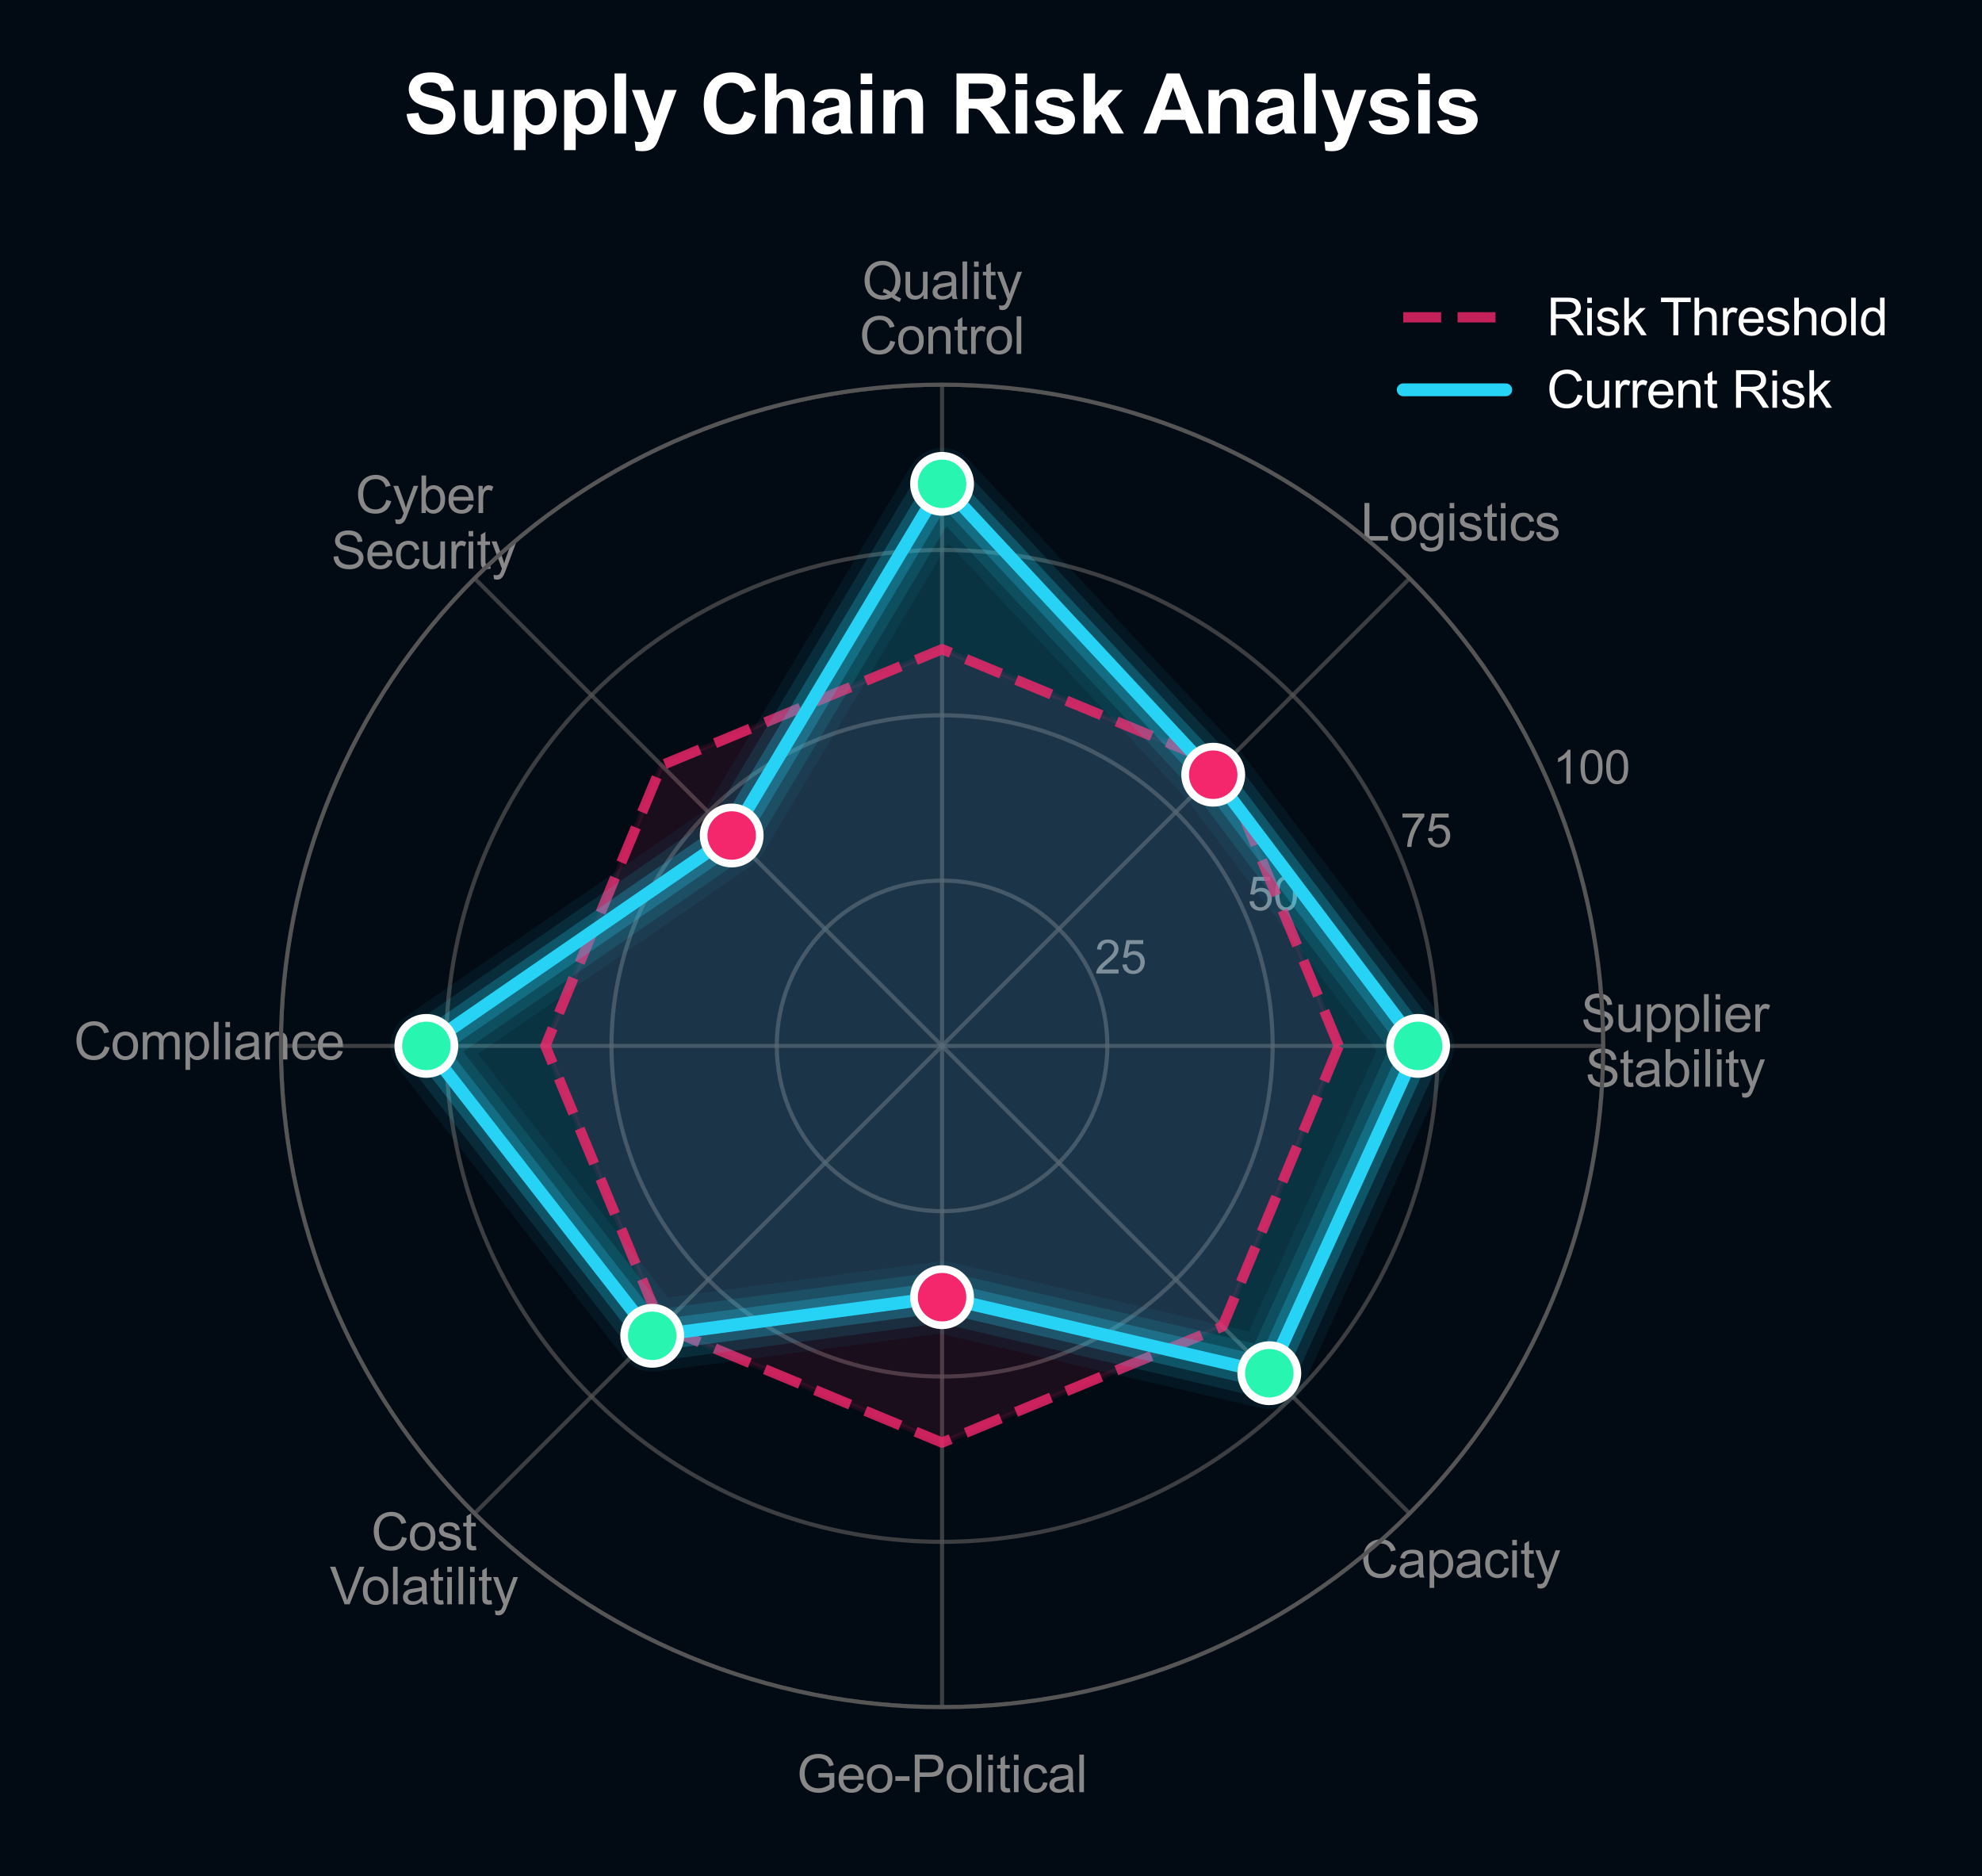 <?xml version="1.0" encoding="utf-8" standalone="no"?>
<!DOCTYPE svg PUBLIC "-//W3C//DTD SVG 1.1//EN"
  "http://www.w3.org/Graphics/SVG/1.1/DTD/svg11.dtd">
<svg xmlns:xlink="http://www.w3.org/1999/xlink" viewBox="0 0 386.66 365.972" xmlns="http://www.w3.org/2000/svg" version="1.1">
 <defs>
  <style type="text/css">*{stroke-linejoin: round; stroke-linecap: butt}</style>
 </defs>
 <g id="figure_1">
  <g id="patch_1">
   <path d="M 0 365.972 
L 386.66 365.972 
L 386.66 0 
L 0 0 
z
" style="fill: #020b14"/>
  </g>
  <g id="axes_1">
   <g id="patch_2">
    <path d="M 312.768 204.015 
C 312.768 187.077 309.432 170.304 302.95 154.655 
C 296.468 139.007 286.966 124.787 274.989 112.81 
C 263.012 100.833 248.793 91.331 233.144 84.85 
C 217.495 78.368 200.722 75.031 183.784 75.031 
C 166.846 75.031 150.073 78.368 134.424 84.85 
C 118.775 91.331 104.556 100.833 92.579 112.81 
C 80.602 124.787 71.1 139.007 64.618 154.655 
C 58.136 170.304 54.8 187.077 54.8 204.015 
C 54.8 220.953 58.136 237.727 64.618 253.375 
C 71.1 269.024 80.602 283.244 92.579 295.221 
C 104.556 307.198 118.775 316.699 134.424 323.181 
C 150.073 329.663 166.846 332.999 183.784 332.999 
C 200.722 332.999 217.495 329.663 233.144 323.181 
C 248.793 316.699 263.012 307.198 274.989 295.221 
C 286.966 283.244 296.468 269.024 302.95 253.375 
C 309.432 237.727 312.768 220.953 312.768 204.015 
M 183.784 204.015 
C 183.784 204.015 183.784 204.015 183.784 204.015 
C 183.784 204.015 183.784 204.015 183.784 204.015 
C 183.784 204.015 183.784 204.015 183.784 204.015 
C 183.784 204.015 183.784 204.015 183.784 204.015 
C 183.784 204.015 183.784 204.015 183.784 204.015 
C 183.784 204.015 183.784 204.015 183.784 204.015 
C 183.784 204.015 183.784 204.015 183.784 204.015 
C 183.784 204.015 183.784 204.015 183.784 204.015 
C 183.784 204.015 183.784 204.015 183.784 204.015 
C 183.784 204.015 183.784 204.015 183.784 204.015 
C 183.784 204.015 183.784 204.015 183.784 204.015 
C 183.784 204.015 183.784 204.015 183.784 204.015 
C 183.784 204.015 183.784 204.015 183.784 204.015 
C 183.784 204.015 183.784 204.015 183.784 204.015 
C 183.784 204.015 183.784 204.015 183.784 204.015 
C 183.784 204.015 183.784 204.015 183.784 204.015 
z
" style="fill: #020b14"/>
   </g>
   <g id="matplotlib.axis_1">
    <g id="xtick_1">
     <g id="line2d_1">
      <path d="M 183.784 204.015 
L 312.768 204.015 
" clip-path="url(#p995d662a5f)" style="fill: none; stroke: #555555; stroke-opacity: 0.7; stroke-width: 0.8; stroke-linecap: round"/>
     </g>
     <g id="text_1">
      <!-- Supplier -->
      <g style="fill: #888888" transform="translate(308.424 201.241) scale(0.1 -0.1)">
       <defs>
        <path id="ArialMT-53" d="M 288 1472 
L 859 1522 
Q 900 1178 1048 958 
Q 1197 738 1509 602 
Q 1822 466 2213 466 
Q 2559 466 2825 569 
Q 3091 672 3220 851 
Q 3350 1031 3350 1244 
Q 3350 1459 3225 1620 
Q 3100 1781 2813 1891 
Q 2628 1963 1997 2114 
Q 1366 2266 1113 2400 
Q 784 2572 623 2826 
Q 463 3081 463 3397 
Q 463 3744 659 4045 
Q 856 4347 1234 4503 
Q 1613 4659 2075 4659 
Q 2584 4659 2973 4495 
Q 3363 4331 3572 4012 
Q 3781 3694 3797 3291 
L 3216 3247 
Q 3169 3681 2898 3903 
Q 2628 4125 2100 4125 
Q 1550 4125 1298 3923 
Q 1047 3722 1047 3438 
Q 1047 3191 1225 3031 
Q 1400 2872 2139 2705 
Q 2878 2538 3153 2413 
Q 3553 2228 3743 1945 
Q 3934 1663 3934 1294 
Q 3934 928 3725 604 
Q 3516 281 3123 101 
Q 2731 -78 2241 -78 
Q 1619 -78 1198 103 
Q 778 284 539 648 
Q 300 1013 288 1472 
z
" transform="scale(0.016)"/>
        <path id="ArialMT-75" d="M 2597 0 
L 2597 488 
Q 2209 -75 1544 -75 
Q 1250 -75 995 37 
Q 741 150 617 320 
Q 494 491 444 738 
Q 409 903 409 1263 
L 409 3319 
L 972 3319 
L 972 1478 
Q 972 1038 1006 884 
Q 1059 663 1231 536 
Q 1403 409 1656 409 
Q 1909 409 2131 539 
Q 2353 669 2445 892 
Q 2538 1116 2538 1541 
L 2538 3319 
L 3100 3319 
L 3100 0 
L 2597 0 
z
" transform="scale(0.016)"/>
        <path id="ArialMT-70" d="M 422 -1272 
L 422 3319 
L 934 3319 
L 934 2888 
Q 1116 3141 1344 3267 
Q 1572 3394 1897 3394 
Q 2322 3394 2647 3175 
Q 2972 2956 3137 2557 
Q 3303 2159 3303 1684 
Q 3303 1175 3120 767 
Q 2938 359 2589 142 
Q 2241 -75 1856 -75 
Q 1575 -75 1351 44 
Q 1128 163 984 344 
L 984 -1272 
L 422 -1272 
z
M 931 1641 
Q 931 1000 1190 694 
Q 1450 388 1819 388 
Q 2194 388 2461 705 
Q 2728 1022 2728 1688 
Q 2728 2322 2467 2637 
Q 2206 2953 1844 2953 
Q 1484 2953 1207 2617 
Q 931 2281 931 1641 
z
" transform="scale(0.016)"/>
        <path id="ArialMT-6c" d="M 409 0 
L 409 4581 
L 972 4581 
L 972 0 
L 409 0 
z
" transform="scale(0.016)"/>
        <path id="ArialMT-69" d="M 425 3934 
L 425 4581 
L 988 4581 
L 988 3934 
L 425 3934 
z
M 425 0 
L 425 3319 
L 988 3319 
L 988 0 
L 425 0 
z
" transform="scale(0.016)"/>
        <path id="ArialMT-65" d="M 2694 1069 
L 3275 997 
Q 3138 488 2766 206 
Q 2394 -75 1816 -75 
Q 1088 -75 661 373 
Q 234 822 234 1631 
Q 234 2469 665 2931 
Q 1097 3394 1784 3394 
Q 2450 3394 2872 2941 
Q 3294 2488 3294 1666 
Q 3294 1616 3291 1516 
L 816 1516 
Q 847 969 1125 678 
Q 1403 388 1819 388 
Q 2128 388 2347 550 
Q 2566 713 2694 1069 
z
M 847 1978 
L 2700 1978 
Q 2663 2397 2488 2606 
Q 2219 2931 1791 2931 
Q 1403 2931 1139 2672 
Q 875 2413 847 1978 
z
" transform="scale(0.016)"/>
        <path id="ArialMT-72" d="M 416 0 
L 416 3319 
L 922 3319 
L 922 2816 
Q 1116 3169 1280 3281 
Q 1444 3394 1641 3394 
Q 1925 3394 2219 3213 
L 2025 2691 
Q 1819 2813 1613 2813 
Q 1428 2813 1281 2702 
Q 1134 2591 1072 2394 
Q 978 2094 978 1738 
L 978 0 
L 416 0 
z
" transform="scale(0.016)"/>
       </defs>
       <use xlink:href="#ArialMT-53"/>
       <use xlink:href="#ArialMT-75" transform="translate(66.699 0)"/>
       <use xlink:href="#ArialMT-70" transform="translate(122.314 0)"/>
       <use xlink:href="#ArialMT-70" transform="translate(177.93 0)"/>
       <use xlink:href="#ArialMT-6c" transform="translate(233.545 0)"/>
       <use xlink:href="#ArialMT-69" transform="translate(255.762 0)"/>
       <use xlink:href="#ArialMT-65" transform="translate(277.979 0)"/>
       <use xlink:href="#ArialMT-72" transform="translate(333.594 0)"/>
      </g>
      <!-- Stability -->
      <g style="fill: #888888" transform="translate(309.261 211.964) scale(0.1 -0.1)">
       <defs>
        <path id="ArialMT-74" d="M 1650 503 
L 1731 6 
Q 1494 -44 1306 -44 
Q 1000 -44 831 53 
Q 663 150 594 308 
Q 525 466 525 972 
L 525 2881 
L 113 2881 
L 113 3319 
L 525 3319 
L 525 4141 
L 1084 4478 
L 1084 3319 
L 1650 3319 
L 1650 2881 
L 1084 2881 
L 1084 941 
Q 1084 700 1114 631 
Q 1144 563 1211 522 
Q 1278 481 1403 481 
Q 1497 481 1650 503 
z
" transform="scale(0.016)"/>
        <path id="ArialMT-61" d="M 2588 409 
Q 2275 144 1986 34 
Q 1697 -75 1366 -75 
Q 819 -75 525 192 
Q 231 459 231 875 
Q 231 1119 342 1320 
Q 453 1522 633 1644 
Q 813 1766 1038 1828 
Q 1203 1872 1538 1913 
Q 2219 1994 2541 2106 
Q 2544 2222 2544 2253 
Q 2544 2597 2384 2738 
Q 2169 2928 1744 2928 
Q 1347 2928 1158 2789 
Q 969 2650 878 2297 
L 328 2372 
Q 403 2725 575 2942 
Q 747 3159 1072 3276 
Q 1397 3394 1825 3394 
Q 2250 3394 2515 3294 
Q 2781 3194 2906 3042 
Q 3031 2891 3081 2659 
Q 3109 2516 3109 2141 
L 3109 1391 
Q 3109 606 3145 398 
Q 3181 191 3288 0 
L 2700 0 
Q 2613 175 2588 409 
z
M 2541 1666 
Q 2234 1541 1622 1453 
Q 1275 1403 1131 1340 
Q 988 1278 909 1158 
Q 831 1038 831 891 
Q 831 666 1001 516 
Q 1172 366 1500 366 
Q 1825 366 2078 508 
Q 2331 650 2450 897 
Q 2541 1088 2541 1459 
L 2541 1666 
z
" transform="scale(0.016)"/>
        <path id="ArialMT-62" d="M 941 0 
L 419 0 
L 419 4581 
L 981 4581 
L 981 2947 
Q 1338 3394 1891 3394 
Q 2197 3394 2470 3270 
Q 2744 3147 2920 2923 
Q 3097 2700 3197 2384 
Q 3297 2069 3297 1709 
Q 3297 856 2875 390 
Q 2453 -75 1863 -75 
Q 1275 -75 941 416 
L 941 0 
z
M 934 1684 
Q 934 1088 1097 822 
Q 1363 388 1816 388 
Q 2184 388 2453 708 
Q 2722 1028 2722 1663 
Q 2722 2313 2464 2622 
Q 2206 2931 1841 2931 
Q 1472 2931 1203 2611 
Q 934 2291 934 1684 
z
" transform="scale(0.016)"/>
        <path id="ArialMT-79" d="M 397 -1278 
L 334 -750 
Q 519 -800 656 -800 
Q 844 -800 956 -737 
Q 1069 -675 1141 -563 
Q 1194 -478 1313 -144 
Q 1328 -97 1363 -6 
L 103 3319 
L 709 3319 
L 1400 1397 
Q 1534 1031 1641 628 
Q 1738 1016 1872 1384 
L 2581 3319 
L 3144 3319 
L 1881 -56 
Q 1678 -603 1566 -809 
Q 1416 -1088 1222 -1217 
Q 1028 -1347 759 -1347 
Q 597 -1347 397 -1278 
z
" transform="scale(0.016)"/>
       </defs>
       <use xlink:href="#ArialMT-53"/>
       <use xlink:href="#ArialMT-74" transform="translate(66.699 0)"/>
       <use xlink:href="#ArialMT-61" transform="translate(94.482 0)"/>
       <use xlink:href="#ArialMT-62" transform="translate(150.098 0)"/>
       <use xlink:href="#ArialMT-69" transform="translate(205.713 0)"/>
       <use xlink:href="#ArialMT-6c" transform="translate(227.93 0)"/>
       <use xlink:href="#ArialMT-69" transform="translate(250.146 0)"/>
       <use xlink:href="#ArialMT-74" transform="translate(272.363 0)"/>
       <use xlink:href="#ArialMT-79" transform="translate(300.146 0)"/>
      </g>
     </g>
    </g>
    <g id="xtick_2">
     <g id="line2d_2">
      <path d="M 183.784 204.015 
L 274.989 112.81 
" clip-path="url(#p995d662a5f)" style="fill: none; stroke: #555555; stroke-opacity: 0.7; stroke-width: 0.8; stroke-linecap: round"/>
     </g>
     <g id="text_2">
      <!-- Logistics -->
      <g style="fill: #888888" transform="translate(265.437 105.437) scale(0.1 -0.1)">
       <defs>
        <path id="ArialMT-4c" d="M 469 0 
L 469 4581 
L 1075 4581 
L 1075 541 
L 3331 541 
L 3331 0 
L 469 0 
z
" transform="scale(0.016)"/>
        <path id="ArialMT-6f" d="M 213 1659 
Q 213 2581 725 3025 
Q 1153 3394 1769 3394 
Q 2453 3394 2887 2945 
Q 3322 2497 3322 1706 
Q 3322 1066 3130 698 
Q 2938 331 2570 128 
Q 2203 -75 1769 -75 
Q 1072 -75 642 372 
Q 213 819 213 1659 
z
M 791 1659 
Q 791 1022 1069 705 
Q 1347 388 1769 388 
Q 2188 388 2466 706 
Q 2744 1025 2744 1678 
Q 2744 2294 2464 2611 
Q 2184 2928 1769 2928 
Q 1347 2928 1069 2612 
Q 791 2297 791 1659 
z
" transform="scale(0.016)"/>
        <path id="ArialMT-67" d="M 319 -275 
L 866 -356 
Q 900 -609 1056 -725 
Q 1266 -881 1628 -881 
Q 2019 -881 2231 -725 
Q 2444 -569 2519 -288 
Q 2563 -116 2559 434 
Q 2191 0 1641 0 
Q 956 0 581 494 
Q 206 988 206 1678 
Q 206 2153 378 2554 
Q 550 2956 876 3175 
Q 1203 3394 1644 3394 
Q 2231 3394 2613 2919 
L 2613 3319 
L 3131 3319 
L 3131 450 
Q 3131 -325 2973 -648 
Q 2816 -972 2473 -1159 
Q 2131 -1347 1631 -1347 
Q 1038 -1347 672 -1080 
Q 306 -813 319 -275 
z
M 784 1719 
Q 784 1066 1043 766 
Q 1303 466 1694 466 
Q 2081 466 2343 764 
Q 2606 1063 2606 1700 
Q 2606 2309 2336 2618 
Q 2066 2928 1684 2928 
Q 1309 2928 1046 2623 
Q 784 2319 784 1719 
z
" transform="scale(0.016)"/>
        <path id="ArialMT-73" d="M 197 991 
L 753 1078 
Q 800 744 1014 566 
Q 1228 388 1613 388 
Q 2000 388 2187 545 
Q 2375 703 2375 916 
Q 2375 1106 2209 1216 
Q 2094 1291 1634 1406 
Q 1016 1563 777 1677 
Q 538 1791 414 1992 
Q 291 2194 291 2438 
Q 291 2659 392 2848 
Q 494 3038 669 3163 
Q 800 3259 1026 3326 
Q 1253 3394 1513 3394 
Q 1903 3394 2198 3281 
Q 2494 3169 2634 2976 
Q 2775 2784 2828 2463 
L 2278 2388 
Q 2241 2644 2061 2787 
Q 1881 2931 1553 2931 
Q 1166 2931 1000 2803 
Q 834 2675 834 2503 
Q 834 2394 903 2306 
Q 972 2216 1119 2156 
Q 1203 2125 1616 2013 
Q 2213 1853 2448 1751 
Q 2684 1650 2818 1456 
Q 2953 1263 2953 975 
Q 2953 694 2789 445 
Q 2625 197 2315 61 
Q 2006 -75 1616 -75 
Q 969 -75 630 194 
Q 291 463 197 991 
z
" transform="scale(0.016)"/>
        <path id="ArialMT-63" d="M 2588 1216 
L 3141 1144 
Q 3050 572 2676 248 
Q 2303 -75 1759 -75 
Q 1078 -75 664 370 
Q 250 816 250 1647 
Q 250 2184 428 2587 
Q 606 2991 970 3192 
Q 1334 3394 1763 3394 
Q 2303 3394 2647 3120 
Q 2991 2847 3088 2344 
L 2541 2259 
Q 2463 2594 2264 2762 
Q 2066 2931 1784 2931 
Q 1359 2931 1093 2626 
Q 828 2322 828 1663 
Q 828 994 1084 691 
Q 1341 388 1753 388 
Q 2084 388 2306 591 
Q 2528 794 2588 1216 
z
" transform="scale(0.016)"/>
       </defs>
       <use xlink:href="#ArialMT-4c"/>
       <use xlink:href="#ArialMT-6f" transform="translate(55.615 0)"/>
       <use xlink:href="#ArialMT-67" transform="translate(111.23 0)"/>
       <use xlink:href="#ArialMT-69" transform="translate(166.846 0)"/>
       <use xlink:href="#ArialMT-73" transform="translate(189.062 0)"/>
       <use xlink:href="#ArialMT-74" transform="translate(239.062 0)"/>
       <use xlink:href="#ArialMT-69" transform="translate(266.846 0)"/>
       <use xlink:href="#ArialMT-63" transform="translate(289.062 0)"/>
       <use xlink:href="#ArialMT-73" transform="translate(339.062 0)"/>
      </g>
     </g>
    </g>
    <g id="xtick_3">
     <g id="line2d_3">
      <path d="M 183.784 204.015 
L 183.784 75.031 
" clip-path="url(#p995d662a5f)" style="fill: none; stroke: #555555; stroke-opacity: 0.7; stroke-width: 0.8; stroke-linecap: round"/>
     </g>
     <g id="text_3">
      <!-- Quality -->
      <g style="fill: #888888" transform="translate(168.223 58.333) scale(0.1 -0.1)">
       <defs>
        <path id="ArialMT-51" d="M 3966 491 
Q 4388 200 4744 66 
L 4566 -356 
Q 4072 -178 3581 206 
Q 3072 -78 2456 -78 
Q 1834 -78 1328 222 
Q 822 522 548 1065 
Q 275 1609 275 2291 
Q 275 2969 550 3525 
Q 825 4081 1333 4372 
Q 1841 4663 2469 4663 
Q 3103 4663 3612 4361 
Q 4122 4059 4389 3517 
Q 4656 2975 4656 2294 
Q 4656 1728 4484 1276 
Q 4313 825 3966 491 
z
M 2631 1266 
Q 3156 1119 3497 828 
Q 4031 1316 4031 2294 
Q 4031 2850 3842 3265 
Q 3653 3681 3289 3911 
Q 2925 4141 2472 4141 
Q 1794 4141 1347 3677 
Q 900 3213 900 2291 
Q 900 1397 1342 919 
Q 1784 441 2472 441 
Q 2797 441 3084 563 
Q 2800 747 2484 825 
L 2631 1266 
z
" transform="scale(0.016)"/>
       </defs>
       <use xlink:href="#ArialMT-51"/>
       <use xlink:href="#ArialMT-75" transform="translate(77.783 0)"/>
       <use xlink:href="#ArialMT-61" transform="translate(133.398 0)"/>
       <use xlink:href="#ArialMT-6c" transform="translate(189.014 0)"/>
       <use xlink:href="#ArialMT-69" transform="translate(211.23 0)"/>
       <use xlink:href="#ArialMT-74" transform="translate(233.447 0)"/>
       <use xlink:href="#ArialMT-79" transform="translate(261.23 0)"/>
      </g>
      <!-- Control -->
      <g style="fill: #888888" transform="translate(167.667 69.028) scale(0.1 -0.1)">
       <defs>
        <path id="ArialMT-43" d="M 3763 1606 
L 4369 1453 
Q 4178 706 3683 314 
Q 3188 -78 2472 -78 
Q 1731 -78 1267 223 
Q 803 525 561 1097 
Q 319 1669 319 2325 
Q 319 3041 592 3573 
Q 866 4106 1370 4382 
Q 1875 4659 2481 4659 
Q 3169 4659 3637 4309 
Q 4106 3959 4291 3325 
L 3694 3184 
Q 3534 3684 3231 3912 
Q 2928 4141 2469 4141 
Q 1941 4141 1586 3887 
Q 1231 3634 1087 3207 
Q 944 2781 944 2328 
Q 944 1744 1114 1308 
Q 1284 872 1643 656 
Q 2003 441 2422 441 
Q 2931 441 3284 734 
Q 3638 1028 3763 1606 
z
" transform="scale(0.016)"/>
        <path id="ArialMT-6e" d="M 422 0 
L 422 3319 
L 928 3319 
L 928 2847 
Q 1294 3394 1984 3394 
Q 2284 3394 2536 3286 
Q 2788 3178 2913 3003 
Q 3038 2828 3088 2588 
Q 3119 2431 3119 2041 
L 3119 0 
L 2556 0 
L 2556 2019 
Q 2556 2363 2490 2533 
Q 2425 2703 2258 2804 
Q 2091 2906 1866 2906 
Q 1506 2906 1245 2678 
Q 984 2450 984 1813 
L 984 0 
L 422 0 
z
" transform="scale(0.016)"/>
       </defs>
       <use xlink:href="#ArialMT-43"/>
       <use xlink:href="#ArialMT-6f" transform="translate(72.217 0)"/>
       <use xlink:href="#ArialMT-6e" transform="translate(127.832 0)"/>
       <use xlink:href="#ArialMT-74" transform="translate(183.447 0)"/>
       <use xlink:href="#ArialMT-72" transform="translate(211.23 0)"/>
       <use xlink:href="#ArialMT-6f" transform="translate(244.531 0)"/>
       <use xlink:href="#ArialMT-6c" transform="translate(300.146 0)"/>
      </g>
     </g>
    </g>
    <g id="xtick_4">
     <g id="line2d_4">
      <path d="M 183.784 204.015 
L 92.579 112.81 
" clip-path="url(#p995d662a5f)" style="fill: none; stroke: #555555; stroke-opacity: 0.7; stroke-width: 0.8; stroke-linecap: round"/>
     </g>
     <g id="text_4">
      <!-- Cyber -->
      <g style="fill: #888888" transform="translate(69.342 100.078) scale(0.1 -0.1)">
       <use xlink:href="#ArialMT-43"/>
       <use xlink:href="#ArialMT-79" transform="translate(72.217 0)"/>
       <use xlink:href="#ArialMT-62" transform="translate(122.217 0)"/>
       <use xlink:href="#ArialMT-65" transform="translate(177.832 0)"/>
       <use xlink:href="#ArialMT-72" transform="translate(233.447 0)"/>
      </g>
      <!-- Security -->
      <g style="fill: #888888" transform="translate(64.618 110.918) scale(0.1 -0.1)">
       <use xlink:href="#ArialMT-53"/>
       <use xlink:href="#ArialMT-65" transform="translate(66.699 0)"/>
       <use xlink:href="#ArialMT-63" transform="translate(122.314 0)"/>
       <use xlink:href="#ArialMT-75" transform="translate(172.314 0)"/>
       <use xlink:href="#ArialMT-72" transform="translate(227.93 0)"/>
       <use xlink:href="#ArialMT-69" transform="translate(261.23 0)"/>
       <use xlink:href="#ArialMT-74" transform="translate(283.447 0)"/>
       <use xlink:href="#ArialMT-79" transform="translate(311.23 0)"/>
      </g>
     </g>
    </g>
    <g id="xtick_5">
     <g id="line2d_5">
      <path d="M 183.784 204.015 
L 54.8 204.015 
" clip-path="url(#p995d662a5f)" style="fill: none; stroke: #555555; stroke-opacity: 0.7; stroke-width: 0.8; stroke-linecap: round"/>
     </g>
     <g id="text_5">
      <!-- Compliance -->
      <g style="fill: #888888" transform="translate(14.4 206.661) scale(0.1 -0.1)">
       <defs>
        <path id="ArialMT-6d" d="M 422 0 
L 422 3319 
L 925 3319 
L 925 2853 
Q 1081 3097 1340 3245 
Q 1600 3394 1931 3394 
Q 2300 3394 2536 3241 
Q 2772 3088 2869 2813 
Q 3263 3394 3894 3394 
Q 4388 3394 4653 3120 
Q 4919 2847 4919 2278 
L 4919 0 
L 4359 0 
L 4359 2091 
Q 4359 2428 4304 2576 
Q 4250 2725 4106 2815 
Q 3963 2906 3769 2906 
Q 3419 2906 3187 2673 
Q 2956 2441 2956 1928 
L 2956 0 
L 2394 0 
L 2394 2156 
Q 2394 2531 2256 2718 
Q 2119 2906 1806 2906 
Q 1569 2906 1367 2781 
Q 1166 2656 1075 2415 
Q 984 2175 984 1722 
L 984 0 
L 422 0 
z
" transform="scale(0.016)"/>
       </defs>
       <use xlink:href="#ArialMT-43"/>
       <use xlink:href="#ArialMT-6f" transform="translate(72.217 0)"/>
       <use xlink:href="#ArialMT-6d" transform="translate(127.832 0)"/>
       <use xlink:href="#ArialMT-70" transform="translate(211.133 0)"/>
       <use xlink:href="#ArialMT-6c" transform="translate(266.748 0)"/>
       <use xlink:href="#ArialMT-69" transform="translate(288.965 0)"/>
       <use xlink:href="#ArialMT-61" transform="translate(311.182 0)"/>
       <use xlink:href="#ArialMT-6e" transform="translate(366.797 0)"/>
       <use xlink:href="#ArialMT-63" transform="translate(422.412 0)"/>
       <use xlink:href="#ArialMT-65" transform="translate(472.412 0)"/>
      </g>
     </g>
    </g>
    <g id="xtick_6">
     <g id="line2d_6">
      <path d="M 183.784 204.015 
L 92.579 295.221 
" clip-path="url(#p995d662a5f)" style="fill: none; stroke: #555555; stroke-opacity: 0.7; stroke-width: 0.8; stroke-linecap: round"/>
     </g>
     <g id="text_6">
      <!-- Cost -->
      <g style="fill: #888888" transform="translate(72.399 302.358) scale(0.1 -0.1)">
       <use xlink:href="#ArialMT-43"/>
       <use xlink:href="#ArialMT-6f" transform="translate(72.217 0)"/>
       <use xlink:href="#ArialMT-73" transform="translate(127.832 0)"/>
       <use xlink:href="#ArialMT-74" transform="translate(177.832 0)"/>
      </g>
      <!-- Volatility -->
      <g style="fill: #888888" transform="translate(64.336 312.935) scale(0.1 -0.1)">
       <defs>
        <path id="ArialMT-56" d="M 1803 0 
L 28 4581 
L 684 4581 
L 1875 1253 
Q 2019 853 2116 503 
Q 2222 878 2363 1253 
L 3600 4581 
L 4219 4581 
L 2425 0 
L 1803 0 
z
" transform="scale(0.016)"/>
       </defs>
       <use xlink:href="#ArialMT-56"/>
       <use xlink:href="#ArialMT-6f" transform="translate(61.199 0)"/>
       <use xlink:href="#ArialMT-6c" transform="translate(116.814 0)"/>
       <use xlink:href="#ArialMT-61" transform="translate(139.031 0)"/>
       <use xlink:href="#ArialMT-74" transform="translate(194.646 0)"/>
       <use xlink:href="#ArialMT-69" transform="translate(222.43 0)"/>
       <use xlink:href="#ArialMT-6c" transform="translate(244.646 0)"/>
       <use xlink:href="#ArialMT-69" transform="translate(266.863 0)"/>
       <use xlink:href="#ArialMT-74" transform="translate(289.08 0)"/>
       <use xlink:href="#ArialMT-79" transform="translate(316.863 0)"/>
      </g>
     </g>
    </g>
    <g id="xtick_7">
     <g id="line2d_7">
      <path d="M 183.784 204.015 
L 183.784 332.999 
" clip-path="url(#p995d662a5f)" style="fill: none; stroke: #555555; stroke-opacity: 0.7; stroke-width: 0.8; stroke-linecap: round"/>
     </g>
     <g id="text_7">
      <!-- Geo-Political -->
      <g style="fill: #888888" transform="translate(155.44 349.584) scale(0.1 -0.1)">
       <defs>
        <path id="ArialMT-47" d="M 2638 1797 
L 2638 2334 
L 4578 2338 
L 4578 638 
Q 4131 281 3656 101 
Q 3181 -78 2681 -78 
Q 2006 -78 1454 211 
Q 903 500 622 1047 
Q 341 1594 341 2269 
Q 341 2938 620 3517 
Q 900 4097 1425 4378 
Q 1950 4659 2634 4659 
Q 3131 4659 3532 4498 
Q 3934 4338 4162 4050 
Q 4391 3763 4509 3300 
L 3963 3150 
Q 3859 3500 3706 3700 
Q 3553 3900 3268 4020 
Q 2984 4141 2638 4141 
Q 2222 4141 1919 4014 
Q 1616 3888 1430 3681 
Q 1244 3475 1141 3228 
Q 966 2803 966 2306 
Q 966 1694 1177 1281 
Q 1388 869 1791 669 
Q 2194 469 2647 469 
Q 3041 469 3416 620 
Q 3791 772 3984 944 
L 3984 1797 
L 2638 1797 
z
" transform="scale(0.016)"/>
        <path id="ArialMT-2d" d="M 203 1375 
L 203 1941 
L 1931 1941 
L 1931 1375 
L 203 1375 
z
" transform="scale(0.016)"/>
        <path id="ArialMT-50" d="M 494 0 
L 494 4581 
L 2222 4581 
Q 2678 4581 2919 4538 
Q 3256 4481 3484 4323 
Q 3713 4166 3852 3881 
Q 3991 3597 3991 3256 
Q 3991 2672 3619 2267 
Q 3247 1863 2275 1863 
L 1100 1863 
L 1100 0 
L 494 0 
z
M 1100 2403 
L 2284 2403 
Q 2872 2403 3119 2622 
Q 3366 2841 3366 3238 
Q 3366 3525 3220 3729 
Q 3075 3934 2838 4000 
Q 2684 4041 2272 4041 
L 1100 4041 
L 1100 2403 
z
" transform="scale(0.016)"/>
       </defs>
       <use xlink:href="#ArialMT-47"/>
       <use xlink:href="#ArialMT-65" transform="translate(77.783 0)"/>
       <use xlink:href="#ArialMT-6f" transform="translate(133.398 0)"/>
       <use xlink:href="#ArialMT-2d" transform="translate(189.014 0)"/>
       <use xlink:href="#ArialMT-50" transform="translate(222.314 0)"/>
       <use xlink:href="#ArialMT-6f" transform="translate(289.014 0)"/>
       <use xlink:href="#ArialMT-6c" transform="translate(344.629 0)"/>
       <use xlink:href="#ArialMT-69" transform="translate(366.846 0)"/>
       <use xlink:href="#ArialMT-74" transform="translate(389.062 0)"/>
       <use xlink:href="#ArialMT-69" transform="translate(416.846 0)"/>
       <use xlink:href="#ArialMT-63" transform="translate(439.062 0)"/>
       <use xlink:href="#ArialMT-61" transform="translate(489.062 0)"/>
       <use xlink:href="#ArialMT-6c" transform="translate(544.678 0)"/>
      </g>
     </g>
    </g>
    <g id="xtick_8">
     <g id="line2d_8">
      <path d="M 183.784 204.015 
L 274.989 295.221 
" clip-path="url(#p995d662a5f)" style="fill: none; stroke: #555555; stroke-opacity: 0.7; stroke-width: 0.8; stroke-linecap: round"/>
     </g>
     <g id="text_8">
      <!-- Capacity -->
      <g style="fill: #888888" transform="translate(265.437 307.708) scale(0.1 -0.1)">
       <use xlink:href="#ArialMT-43"/>
       <use xlink:href="#ArialMT-61" transform="translate(72.217 0)"/>
       <use xlink:href="#ArialMT-70" transform="translate(127.832 0)"/>
       <use xlink:href="#ArialMT-61" transform="translate(183.447 0)"/>
       <use xlink:href="#ArialMT-63" transform="translate(239.062 0)"/>
       <use xlink:href="#ArialMT-69" transform="translate(289.062 0)"/>
       <use xlink:href="#ArialMT-74" transform="translate(311.279 0)"/>
       <use xlink:href="#ArialMT-79" transform="translate(339.062 0)"/>
      </g>
     </g>
    </g>
   </g>
   <g id="matplotlib.axis_2">
    <g id="ytick_1">
     <g id="line2d_9">
      <path d="M 216.03 204.015 
C 216.03 199.781 215.196 195.587 213.575 191.675 
C 211.955 187.763 209.58 184.208 206.585 181.214 
C 203.591 178.22 200.036 175.844 196.124 174.224 
C 192.212 172.603 188.019 171.769 183.784 171.769 
C 179.549 171.769 175.356 172.603 171.444 174.224 
C 167.532 175.844 163.977 178.22 160.983 181.214 
C 157.988 184.208 155.613 187.763 153.993 191.675 
C 152.372 195.587 151.538 199.781 151.538 204.015 
C 151.538 208.25 152.372 212.443 153.993 216.355 
C 155.613 220.267 157.988 223.822 160.983 226.817 
C 163.977 229.811 167.532 232.186 171.444 233.807 
C 175.356 235.427 179.549 236.261 183.784 236.261 
C 188.019 236.261 192.212 235.427 196.124 233.807 
C 200.036 232.186 203.591 229.811 206.585 226.817 
C 209.58 223.822 211.955 220.267 213.575 216.355 
C 215.196 212.443 216.03 208.25 216.03 204.015 
" clip-path="url(#p995d662a5f)" style="fill: none; stroke: #555555; stroke-opacity: 0.7; stroke-width: 0.8; stroke-linecap: round"/>
     </g>
     <g id="text_9">
      <!-- 25 -->
      <g style="fill: #888888" transform="translate(213.575 189.886) scale(0.09 -0.09)">
       <defs>
        <path id="ArialMT-32" d="M 3222 541 
L 3222 0 
L 194 0 
Q 188 203 259 391 
Q 375 700 629 1000 
Q 884 1300 1366 1694 
Q 2113 2306 2375 2664 
Q 2638 3022 2638 3341 
Q 2638 3675 2398 3904 
Q 2159 4134 1775 4134 
Q 1369 4134 1125 3890 
Q 881 3647 878 3216 
L 300 3275 
Q 359 3922 746 4261 
Q 1134 4600 1788 4600 
Q 2447 4600 2831 4234 
Q 3216 3869 3216 3328 
Q 3216 3053 3103 2787 
Q 2991 2522 2730 2228 
Q 2469 1934 1863 1422 
Q 1356 997 1212 845 
Q 1069 694 975 541 
L 3222 541 
z
" transform="scale(0.016)"/>
        <path id="ArialMT-35" d="M 266 1200 
L 856 1250 
Q 922 819 1161 601 
Q 1400 384 1738 384 
Q 2144 384 2425 690 
Q 2706 997 2706 1503 
Q 2706 1984 2436 2262 
Q 2166 2541 1728 2541 
Q 1456 2541 1237 2417 
Q 1019 2294 894 2097 
L 366 2166 
L 809 4519 
L 3088 4519 
L 3088 3981 
L 1259 3981 
L 1013 2750 
Q 1425 3038 1878 3038 
Q 2478 3038 2890 2622 
Q 3303 2206 3303 1553 
Q 3303 931 2941 478 
Q 2500 -78 1738 -78 
Q 1113 -78 717 272 
Q 322 622 266 1200 
z
" transform="scale(0.016)"/>
       </defs>
       <use xlink:href="#ArialMT-32"/>
       <use xlink:href="#ArialMT-35" transform="translate(55.615 0)"/>
      </g>
     </g>
    </g>
    <g id="ytick_2">
     <g id="line2d_10">
      <path d="M 248.276 204.015 
C 248.276 195.546 246.608 187.16 243.367 179.335 
C 240.126 171.511 235.375 164.401 229.387 158.413 
C 223.398 152.424 216.288 147.673 208.464 144.432 
C 200.64 141.191 192.253 139.523 183.784 139.523 
C 175.315 139.523 166.928 141.191 159.104 144.432 
C 151.28 147.673 144.17 152.424 138.181 158.413 
C 132.193 164.401 127.442 171.511 124.201 179.335 
C 120.96 187.16 119.292 195.546 119.292 204.015 
C 119.292 212.484 120.96 220.871 124.201 228.695 
C 127.442 236.52 132.193 243.629 138.181 249.618 
C 144.17 255.606 151.28 260.357 159.104 263.598 
C 166.928 266.839 175.315 268.507 183.784 268.507 
C 192.253 268.507 200.64 266.839 208.464 263.598 
C 216.288 260.357 223.398 255.606 229.387 249.618 
C 235.375 243.629 240.126 236.52 243.367 228.695 
C 246.608 220.871 248.276 212.484 248.276 204.015 
" clip-path="url(#p995d662a5f)" style="fill: none; stroke: #555555; stroke-opacity: 0.7; stroke-width: 0.8; stroke-linecap: round"/>
     </g>
     <g id="text_10">
      <!-- 50 -->
      <g style="fill: #888888" transform="translate(243.367 177.546) scale(0.09 -0.09)">
       <defs>
        <path id="ArialMT-30" d="M 266 2259 
Q 266 3072 433 3567 
Q 600 4063 929 4331 
Q 1259 4600 1759 4600 
Q 2128 4600 2406 4451 
Q 2684 4303 2865 4023 
Q 3047 3744 3150 3342 
Q 3253 2941 3253 2259 
Q 3253 1453 3087 958 
Q 2922 463 2592 192 
Q 2263 -78 1759 -78 
Q 1097 -78 719 397 
Q 266 969 266 2259 
z
M 844 2259 
Q 844 1131 1108 757 
Q 1372 384 1759 384 
Q 2147 384 2411 759 
Q 2675 1134 2675 2259 
Q 2675 3391 2411 3762 
Q 2147 4134 1753 4134 
Q 1366 4134 1134 3806 
Q 844 3388 844 2259 
z
" transform="scale(0.016)"/>
       </defs>
       <use xlink:href="#ArialMT-35"/>
       <use xlink:href="#ArialMT-30" transform="translate(55.615 0)"/>
      </g>
     </g>
    </g>
    <g id="ytick_3">
     <g id="line2d_11">
      <path d="M 280.522 204.015 
C 280.522 191.312 278.02 178.732 273.158 166.995 
C 268.297 155.259 261.171 144.594 252.188 135.611 
C 243.205 126.628 232.541 119.502 220.804 114.641 
C 209.068 109.78 196.488 107.277 183.784 107.277 
C 171.08 107.277 158.5 109.78 146.764 114.641 
C 135.027 119.502 124.363 126.628 115.38 135.611 
C 106.397 144.594 99.271 155.259 94.41 166.995 
C 89.548 178.732 87.046 191.312 87.046 204.015 
C 87.046 216.719 89.548 229.299 94.41 241.035 
C 99.271 252.772 106.397 263.437 115.38 272.419 
C 124.363 281.402 135.027 288.528 146.764 293.39 
C 158.5 298.251 171.08 300.753 183.784 300.753 
C 196.488 300.753 209.068 298.251 220.804 293.39 
C 232.541 288.528 243.205 281.402 252.188 272.419 
C 261.171 263.437 268.297 252.772 273.158 241.035 
C 278.02 229.299 280.522 216.719 280.522 204.015 
" clip-path="url(#p995d662a5f)" style="fill: none; stroke: #555555; stroke-opacity: 0.7; stroke-width: 0.8; stroke-linecap: round"/>
     </g>
     <g id="text_11">
      <!-- 75 -->
      <g style="fill: #888888" transform="translate(273.158 165.206) scale(0.09 -0.09)">
       <defs>
        <path id="ArialMT-37" d="M 303 3981 
L 303 4522 
L 3269 4522 
L 3269 4084 
Q 2831 3619 2401 2847 
Q 1972 2075 1738 1259 
Q 1569 684 1522 0 
L 944 0 
Q 953 541 1156 1306 
Q 1359 2072 1739 2783 
Q 2119 3494 2547 3981 
L 303 3981 
z
" transform="scale(0.016)"/>
       </defs>
       <use xlink:href="#ArialMT-37"/>
       <use xlink:href="#ArialMT-35" transform="translate(55.615 0)"/>
      </g>
     </g>
    </g>
    <g id="ytick_4">
     <g id="line2d_12">
      <path d="M 312.768 204.015 
C 312.768 187.077 309.432 170.304 302.95 154.655 
C 296.468 139.007 286.966 124.787 274.989 112.81 
C 263.012 100.833 248.793 91.331 233.144 84.85 
C 217.495 78.368 200.722 75.031 183.784 75.031 
C 166.846 75.031 150.073 78.368 134.424 84.85 
C 118.775 91.331 104.556 100.833 92.579 112.81 
C 80.602 124.787 71.1 139.007 64.618 154.655 
C 58.136 170.304 54.8 187.077 54.8 204.015 
C 54.8 220.953 58.136 237.727 64.618 253.375 
C 71.1 269.024 80.602 283.244 92.579 295.221 
C 104.556 307.198 118.775 316.699 134.424 323.181 
C 150.073 329.663 166.846 332.999 183.784 332.999 
C 200.722 332.999 217.495 329.663 233.144 323.181 
C 248.793 316.699 263.012 307.198 274.989 295.221 
C 286.966 283.244 296.468 269.024 302.95 253.375 
C 309.432 237.727 312.768 220.953 312.768 204.015 
" clip-path="url(#p995d662a5f)" style="fill: none; stroke: #555555; stroke-opacity: 0.7; stroke-width: 0.8; stroke-linecap: round"/>
     </g>
     <g id="text_12">
      <!-- 100 -->
      <g style="fill: #888888" transform="translate(302.95 152.866) scale(0.09 -0.09)">
       <defs>
        <path id="ArialMT-31" d="M 2384 0 
L 1822 0 
L 1822 3584 
Q 1619 3391 1289 3197 
Q 959 3003 697 2906 
L 697 3450 
Q 1169 3672 1522 3987 
Q 1875 4303 2022 4600 
L 2384 4600 
L 2384 0 
z
" transform="scale(0.016)"/>
       </defs>
       <use xlink:href="#ArialMT-31"/>
       <use xlink:href="#ArialMT-30" transform="translate(55.615 0)"/>
       <use xlink:href="#ArialMT-30" transform="translate(111.23 0)"/>
      </g>
     </g>
    </g>
   </g>
   <g id="patch_3">
    <path d="M 261.174 204.015 
L 238.507 149.292 
L 183.784 126.625 
L 129.061 149.292 
L 106.394 204.015 
L 129.061 258.739 
L 183.784 281.406 
L 238.507 258.739 
z
" clip-path="url(#p995d662a5f)" style="fill: #f5276c; opacity: 0.1; stroke: #f5276c; stroke-linejoin: miter"/>
   </g>
   <g id="patch_4">
    <path d="M 276.652 204.015 
L 236.683 151.116 
L 183.784 94.379 
L 142.742 162.973 
L 83.176 204.015 
L 127.237 260.563 
L 183.784 253.029 
L 247.628 267.859 
z
" clip-path="url(#p995d662a5f)" style="fill: #27d3f5; opacity: 0.2; stroke: #27d3f5; stroke-linejoin: miter"/>
   </g>
   <g id="line2d_13">
    <path d="M 261.174 204.015 
L 238.507 149.292 
L 183.784 126.625 
L 129.061 149.292 
L 106.394 204.015 
L 129.061 258.739 
L 183.784 281.406 
L 238.507 258.739 
L 261.174 204.015 
" clip-path="url(#p995d662a5f)" style="fill: none; stroke-dasharray: 7.4,3.2; stroke-dashoffset: 0; stroke: #f5276c; stroke-opacity: 0.8; stroke-width: 2"/>
   </g>
   <g id="line2d_14">
    <path d="M 276.652 204.015 
L 236.683 151.116 
L 183.784 94.379 
L 142.742 162.973 
L 83.176 204.015 
L 127.237 260.563 
L 183.784 253.029 
L 247.628 267.859 
L 276.652 204.015 
" clip-path="url(#p995d662a5f)" style="fill: none; stroke: #27d3f5; stroke-opacity: 0.06; stroke-width: 14; stroke-linecap: round"/>
   </g>
   <g id="line2d_15">
    <path d="M 276.652 204.015 
L 236.683 151.116 
L 183.784 94.379 
L 142.742 162.973 
L 83.176 204.015 
L 127.237 260.563 
L 183.784 253.029 
L 247.628 267.859 
L 276.652 204.015 
" clip-path="url(#p995d662a5f)" style="fill: none; stroke: #27d3f5; stroke-opacity: 0.12; stroke-width: 10; stroke-linecap: round"/>
   </g>
   <g id="line2d_16">
    <path d="M 276.652 204.015 
L 236.683 151.116 
L 183.784 94.379 
L 142.742 162.973 
L 83.176 204.015 
L 127.237 260.563 
L 183.784 253.029 
L 247.628 267.859 
L 276.652 204.015 
" clip-path="url(#p995d662a5f)" style="fill: none; stroke: #27d3f5; stroke-opacity: 0.25; stroke-width: 6; stroke-linecap: round"/>
   </g>
   <g id="line2d_17">
    <path d="M 276.652 204.015 
L 236.683 151.116 
L 183.784 94.379 
L 142.742 162.973 
L 83.176 204.015 
L 127.237 260.563 
L 183.784 253.029 
L 247.628 267.859 
L 276.652 204.015 
" clip-path="url(#p995d662a5f)" style="fill: none; stroke: #27d3f5; stroke-width: 2.5; stroke-linecap: round"/>
   </g>
   <g id="patch_5">
    <path d="M 312.768 204.015 
C 312.768 187.077 309.432 170.304 302.95 154.655 
C 296.468 139.007 286.966 124.787 274.989 112.81 
C 263.012 100.833 248.793 91.331 233.144 84.85 
C 217.495 78.368 200.722 75.031 183.784 75.031 
C 166.846 75.031 150.073 78.368 134.424 84.85 
C 118.775 91.331 104.556 100.833 92.579 112.81 
C 80.602 124.787 71.1 139.007 64.618 154.655 
C 58.136 170.304 54.8 187.077 54.8 204.015 
C 54.8 220.953 58.136 237.727 64.618 253.375 
C 71.1 269.024 80.602 283.244 92.579 295.221 
C 104.556 307.198 118.775 316.699 134.424 323.181 
C 150.073 329.663 166.846 332.999 183.784 332.999 
C 200.722 332.999 217.495 329.663 233.144 323.181 
C 248.793 316.699 263.012 307.198 274.989 295.221 
C 286.966 283.244 296.468 269.024 302.95 253.375 
C 309.432 237.727 312.768 220.953 312.768 204.015 
" style="fill: none; stroke: #555555; stroke-width: 0.8; stroke-linejoin: miter; stroke-linecap: square"/>
   </g>
   <g id="text_13">
    <!-- Supply Chain Risk Analysis -->
    <g style="fill: #ffffff" transform="translate(78.728 26.047) scale(0.16 -0.16)">
     <defs>
      <path id="Arial-BoldMT-53" d="M 231 1491 
L 1131 1578 
Q 1213 1125 1461 912 
Q 1709 700 2131 700 
Q 2578 700 2804 889 
Q 3031 1078 3031 1331 
Q 3031 1494 2936 1608 
Q 2841 1722 2603 1806 
Q 2441 1863 1863 2006 
Q 1119 2191 819 2459 
Q 397 2838 397 3381 
Q 397 3731 595 4036 
Q 794 4341 1167 4500 
Q 1541 4659 2069 4659 
Q 2931 4659 3367 4281 
Q 3803 3903 3825 3272 
L 2900 3231 
Q 2841 3584 2645 3739 
Q 2450 3894 2059 3894 
Q 1656 3894 1428 3728 
Q 1281 3622 1281 3444 
Q 1281 3281 1419 3166 
Q 1594 3019 2269 2859 
Q 2944 2700 3267 2529 
Q 3591 2359 3773 2064 
Q 3956 1769 3956 1334 
Q 3956 941 3737 597 
Q 3519 253 3119 86 
Q 2719 -81 2122 -81 
Q 1253 -81 787 320 
Q 322 722 231 1491 
z
" transform="scale(0.016)"/>
      <path id="Arial-BoldMT-75" d="M 2644 0 
L 2644 497 
Q 2463 231 2167 78 
Q 1872 -75 1544 -75 
Q 1209 -75 943 72 
Q 678 219 559 484 
Q 441 750 441 1219 
L 441 3319 
L 1319 3319 
L 1319 1794 
Q 1319 1094 1367 936 
Q 1416 778 1544 686 
Q 1672 594 1869 594 
Q 2094 594 2272 717 
Q 2450 841 2515 1023 
Q 2581 1206 2581 1919 
L 2581 3319 
L 3459 3319 
L 3459 0 
L 2644 0 
z
" transform="scale(0.016)"/>
      <path id="Arial-BoldMT-70" d="M 434 3319 
L 1253 3319 
L 1253 2831 
Q 1413 3081 1684 3237 
Q 1956 3394 2288 3394 
Q 2866 3394 3269 2941 
Q 3672 2488 3672 1678 
Q 3672 847 3265 386 
Q 2859 -75 2281 -75 
Q 2006 -75 1782 34 
Q 1559 144 1313 409 
L 1313 -1263 
L 434 -1263 
L 434 3319 
z
M 1303 1716 
Q 1303 1156 1525 889 
Q 1747 622 2066 622 
Q 2372 622 2575 867 
Q 2778 1113 2778 1672 
Q 2778 2194 2568 2447 
Q 2359 2700 2050 2700 
Q 1728 2700 1515 2451 
Q 1303 2203 1303 1716 
z
" transform="scale(0.016)"/>
      <path id="Arial-BoldMT-6c" d="M 459 0 
L 459 4581 
L 1338 4581 
L 1338 0 
L 459 0 
z
" transform="scale(0.016)"/>
      <path id="Arial-BoldMT-79" d="M 44 3319 
L 978 3319 
L 1772 963 
L 2547 3319 
L 3456 3319 
L 2284 125 
L 2075 -453 
Q 1959 -744 1854 -897 
Q 1750 -1050 1614 -1145 
Q 1478 -1241 1279 -1294 
Q 1081 -1347 831 -1347 
Q 578 -1347 334 -1294 
L 256 -606 
Q 463 -647 628 -647 
Q 934 -647 1081 -467 
Q 1228 -288 1306 -9 
L 44 3319 
z
" transform="scale(0.016)"/>
      <path id="Arial-BoldMT-20" transform="scale(0.016)"/>
      <path id="Arial-BoldMT-43" d="M 3397 1684 
L 4294 1400 
Q 4088 650 3608 286 
Q 3128 -78 2391 -78 
Q 1478 -78 890 545 
Q 303 1169 303 2250 
Q 303 3394 893 4026 
Q 1484 4659 2447 4659 
Q 3288 4659 3813 4163 
Q 4125 3869 4281 3319 
L 3366 3100 
Q 3284 3456 3026 3662 
Q 2769 3869 2400 3869 
Q 1891 3869 1573 3503 
Q 1256 3138 1256 2319 
Q 1256 1450 1568 1081 
Q 1881 713 2381 713 
Q 2750 713 3015 947 
Q 3281 1181 3397 1684 
z
" transform="scale(0.016)"/>
      <path id="Arial-BoldMT-68" d="M 1334 4581 
L 1334 2897 
Q 1759 3394 2350 3394 
Q 2653 3394 2897 3281 
Q 3141 3169 3264 2994 
Q 3388 2819 3433 2606 
Q 3478 2394 3478 1947 
L 3478 0 
L 2600 0 
L 2600 1753 
Q 2600 2275 2550 2415 
Q 2500 2556 2373 2639 
Q 2247 2722 2056 2722 
Q 1838 2722 1666 2615 
Q 1494 2509 1414 2295 
Q 1334 2081 1334 1663 
L 1334 0 
L 456 0 
L 456 4581 
L 1334 4581 
z
" transform="scale(0.016)"/>
      <path id="Arial-BoldMT-61" d="M 1116 2306 
L 319 2450 
Q 453 2931 781 3162 
Q 1109 3394 1756 3394 
Q 2344 3394 2631 3255 
Q 2919 3116 3036 2902 
Q 3153 2688 3153 2116 
L 3144 1091 
Q 3144 653 3186 445 
Q 3228 238 3344 0 
L 2475 0 
Q 2441 88 2391 259 
Q 2369 338 2359 363 
Q 2134 144 1878 34 
Q 1622 -75 1331 -75 
Q 819 -75 523 203 
Q 228 481 228 906 
Q 228 1188 362 1408 
Q 497 1628 739 1745 
Q 981 1863 1438 1950 
Q 2053 2066 2291 2166 
L 2291 2253 
Q 2291 2506 2166 2614 
Q 2041 2722 1694 2722 
Q 1459 2722 1328 2630 
Q 1197 2538 1116 2306 
z
M 2291 1594 
Q 2122 1538 1756 1459 
Q 1391 1381 1278 1306 
Q 1106 1184 1106 997 
Q 1106 813 1243 678 
Q 1381 544 1594 544 
Q 1831 544 2047 700 
Q 2206 819 2256 991 
Q 2291 1103 2291 1419 
L 2291 1594 
z
" transform="scale(0.016)"/>
      <path id="Arial-BoldMT-69" d="M 459 3769 
L 459 4581 
L 1338 4581 
L 1338 3769 
L 459 3769 
z
M 459 0 
L 459 3319 
L 1338 3319 
L 1338 0 
L 459 0 
z
" transform="scale(0.016)"/>
      <path id="Arial-BoldMT-6e" d="M 3478 0 
L 2600 0 
L 2600 1694 
Q 2600 2231 2544 2389 
Q 2488 2547 2361 2634 
Q 2234 2722 2056 2722 
Q 1828 2722 1647 2597 
Q 1466 2472 1398 2265 
Q 1331 2059 1331 1503 
L 1331 0 
L 453 0 
L 453 3319 
L 1269 3319 
L 1269 2831 
Q 1703 3394 2363 3394 
Q 2653 3394 2893 3289 
Q 3134 3184 3257 3021 
Q 3381 2859 3429 2653 
Q 3478 2447 3478 2063 
L 3478 0 
z
" transform="scale(0.016)"/>
      <path id="Arial-BoldMT-52" d="M 469 0 
L 469 4581 
L 2416 4581 
Q 3150 4581 3483 4457 
Q 3816 4334 4016 4018 
Q 4216 3703 4216 3297 
Q 4216 2781 3912 2445 
Q 3609 2109 3006 2022 
Q 3306 1847 3501 1637 
Q 3697 1428 4028 894 
L 4588 0 
L 3481 0 
L 2813 997 
Q 2456 1531 2325 1670 
Q 2194 1809 2047 1861 
Q 1900 1913 1581 1913 
L 1394 1913 
L 1394 0 
L 469 0 
z
M 1394 2644 
L 2078 2644 
Q 2744 2644 2909 2700 
Q 3075 2756 3169 2893 
Q 3263 3031 3263 3238 
Q 3263 3469 3139 3611 
Q 3016 3753 2791 3791 
Q 2678 3806 2116 3806 
L 1394 3806 
L 1394 2644 
z
" transform="scale(0.016)"/>
      <path id="Arial-BoldMT-73" d="M 150 947 
L 1031 1081 
Q 1088 825 1259 692 
Q 1431 559 1741 559 
Q 2081 559 2253 684 
Q 2369 772 2369 919 
Q 2369 1019 2306 1084 
Q 2241 1147 2013 1200 
Q 950 1434 666 1628 
Q 272 1897 272 2375 
Q 272 2806 612 3100 
Q 953 3394 1669 3394 
Q 2350 3394 2681 3172 
Q 3013 2950 3138 2516 
L 2309 2363 
Q 2256 2556 2107 2659 
Q 1959 2763 1684 2763 
Q 1338 2763 1188 2666 
Q 1088 2597 1088 2488 
Q 1088 2394 1175 2328 
Q 1294 2241 1995 2081 
Q 2697 1922 2975 1691 
Q 3250 1456 3250 1038 
Q 3250 581 2869 253 
Q 2488 -75 1741 -75 
Q 1063 -75 667 200 
Q 272 475 150 947 
z
" transform="scale(0.016)"/>
      <path id="Arial-BoldMT-6b" d="M 428 0 
L 428 4581 
L 1306 4581 
L 1306 2150 
L 2334 3319 
L 3416 3319 
L 2281 2106 
L 3497 0 
L 2550 0 
L 1716 1491 
L 1306 1063 
L 1306 0 
L 428 0 
z
" transform="scale(0.016)"/>
      <path id="Arial-BoldMT-41" d="M 4597 0 
L 3591 0 
L 3191 1041 
L 1359 1041 
L 981 0 
L 0 0 
L 1784 4581 
L 2763 4581 
L 4597 0 
z
M 2894 1813 
L 2263 3513 
L 1644 1813 
L 2894 1813 
z
" transform="scale(0.016)"/>
     </defs>
     <use xlink:href="#Arial-BoldMT-53"/>
     <use xlink:href="#Arial-BoldMT-75" transform="translate(66.699 0)"/>
     <use xlink:href="#Arial-BoldMT-70" transform="translate(127.783 0)"/>
     <use xlink:href="#Arial-BoldMT-70" transform="translate(188.867 0)"/>
     <use xlink:href="#Arial-BoldMT-6c" transform="translate(249.951 0)"/>
     <use xlink:href="#Arial-BoldMT-79" transform="translate(277.734 0)"/>
     <use xlink:href="#Arial-BoldMT-20" transform="translate(333.35 0)"/>
     <use xlink:href="#Arial-BoldMT-43" transform="translate(361.133 0)"/>
     <use xlink:href="#Arial-BoldMT-68" transform="translate(433.35 0)"/>
     <use xlink:href="#Arial-BoldMT-61" transform="translate(494.434 0)"/>
     <use xlink:href="#Arial-BoldMT-69" transform="translate(550.049 0)"/>
     <use xlink:href="#Arial-BoldMT-6e" transform="translate(577.832 0)"/>
     <use xlink:href="#Arial-BoldMT-20" transform="translate(638.916 0)"/>
     <use xlink:href="#Arial-BoldMT-52" transform="translate(666.699 0)"/>
     <use xlink:href="#Arial-BoldMT-69" transform="translate(738.916 0)"/>
     <use xlink:href="#Arial-BoldMT-73" transform="translate(766.699 0)"/>
     <use xlink:href="#Arial-BoldMT-6b" transform="translate(822.314 0)"/>
     <use xlink:href="#Arial-BoldMT-20" transform="translate(877.93 0)"/>
     <use xlink:href="#Arial-BoldMT-41" transform="translate(901.963 0)"/>
     <use xlink:href="#Arial-BoldMT-6e" transform="translate(974.18 0)"/>
     <use xlink:href="#Arial-BoldMT-61" transform="translate(1035.264 0)"/>
     <use xlink:href="#Arial-BoldMT-6c" transform="translate(1090.879 0)"/>
     <use xlink:href="#Arial-BoldMT-79" transform="translate(1118.662 0)"/>
     <use xlink:href="#Arial-BoldMT-73" transform="translate(1174.277 0)"/>
     <use xlink:href="#Arial-BoldMT-69" transform="translate(1229.893 0)"/>
     <use xlink:href="#Arial-BoldMT-73" transform="translate(1257.676 0)"/>
    </g>
   </g>
   <g id="PathCollection_1">
    <defs>
     <path id="m13da0d4221" d="M 0 5.477 
C 1.453 5.477 2.846 4.9 3.873 3.873 
C 4.9 2.846 5.477 1.453 5.477 0 
C 5.477 -1.453 4.9 -2.846 3.873 -3.873 
C 2.846 -4.9 1.453 -5.477 0 -5.477 
C -1.453 -5.477 -2.846 -4.9 -3.873 -3.873 
C -4.9 -2.846 -5.477 -1.453 -5.477 0 
C -5.477 1.453 -4.9 2.846 -3.873 3.873 
C -2.846 4.9 -1.453 5.477 0 5.477 
z
" style="stroke: #ffffff; stroke-width: 1.5"/>
    </defs>
    <g clip-path="url(#p995d662a5f)">
     <use xlink:href="#m13da0d4221" x="276.652" y="204.015" style="fill: #27f5b0; stroke: #ffffff; stroke-width: 1.5"/>
    </g>
   </g>
   <g id="PathCollection_2">
    <defs>
     <path id="medafdbb785" d="M 0 5.477 
C 1.453 5.477 2.846 4.9 3.873 3.873 
C 4.9 2.846 5.477 1.453 5.477 0 
C 5.477 -1.453 4.9 -2.846 3.873 -3.873 
C 2.846 -4.9 1.453 -5.477 0 -5.477 
C -1.453 -5.477 -2.846 -4.9 -3.873 -3.873 
C -4.9 -2.846 -5.477 -1.453 -5.477 0 
C -5.477 1.453 -4.9 2.846 -3.873 3.873 
C -2.846 4.9 -1.453 5.477 0 5.477 
z
" style="stroke: #ffffff; stroke-width: 1.5"/>
    </defs>
    <g clip-path="url(#p995d662a5f)">
     <use xlink:href="#medafdbb785" x="236.683" y="151.116" style="fill: #f5276c; stroke: #ffffff; stroke-width: 1.5"/>
    </g>
   </g>
   <g id="PathCollection_3">
    <g clip-path="url(#p995d662a5f)">
     <use xlink:href="#m13da0d4221" x="183.784" y="94.379" style="fill: #27f5b0; stroke: #ffffff; stroke-width: 1.5"/>
    </g>
   </g>
   <g id="PathCollection_4">
    <g clip-path="url(#p995d662a5f)">
     <use xlink:href="#medafdbb785" x="142.742" y="162.973" style="fill: #f5276c; stroke: #ffffff; stroke-width: 1.5"/>
    </g>
   </g>
   <g id="PathCollection_5">
    <g clip-path="url(#p995d662a5f)">
     <use xlink:href="#m13da0d4221" x="83.176" y="204.015" style="fill: #27f5b0; stroke: #ffffff; stroke-width: 1.5"/>
    </g>
   </g>
   <g id="PathCollection_6">
    <g clip-path="url(#p995d662a5f)">
     <use xlink:href="#m13da0d4221" x="127.237" y="260.563" style="fill: #27f5b0; stroke: #ffffff; stroke-width: 1.5"/>
    </g>
   </g>
   <g id="PathCollection_7">
    <g clip-path="url(#p995d662a5f)">
     <use xlink:href="#medafdbb785" x="183.784" y="253.029" style="fill: #f5276c; stroke: #ffffff; stroke-width: 1.5"/>
    </g>
   </g>
   <g id="PathCollection_8">
    <g clip-path="url(#p995d662a5f)">
     <use xlink:href="#m13da0d4221" x="247.628" y="267.859" style="fill: #27f5b0; stroke: #ffffff; stroke-width: 1.5"/>
    </g>
   </g>
   <g id="legend_1">
    <g id="line2d_18">
     <path d="M 273.749 61.892 
L 283.749 61.892 
L 293.749 61.892 
" style="fill: none; stroke-dasharray: 7.4,3.2; stroke-dashoffset: 0; stroke: #f5276c; stroke-opacity: 0.8; stroke-width: 2"/>
    </g>
    <g id="text_14">
     <!-- Risk Threshold -->
     <g style="fill: #ffffff" transform="translate(301.749 65.392) scale(0.1 -0.1)">
      <defs>
       <path id="ArialMT-52" d="M 503 0 
L 503 4581 
L 2534 4581 
Q 3147 4581 3465 4457 
Q 3784 4334 3975 4021 
Q 4166 3709 4166 3331 
Q 4166 2844 3850 2509 
Q 3534 2175 2875 2084 
Q 3116 1969 3241 1856 
Q 3506 1613 3744 1247 
L 4541 0 
L 3778 0 
L 3172 953 
Q 2906 1366 2734 1584 
Q 2563 1803 2427 1890 
Q 2291 1978 2150 2013 
Q 2047 2034 1813 2034 
L 1109 2034 
L 1109 0 
L 503 0 
z
M 1109 2559 
L 2413 2559 
Q 2828 2559 3062 2645 
Q 3297 2731 3419 2920 
Q 3541 3109 3541 3331 
Q 3541 3656 3305 3865 
Q 3069 4075 2559 4075 
L 1109 4075 
L 1109 2559 
z
" transform="scale(0.016)"/>
       <path id="ArialMT-6b" d="M 425 0 
L 425 4581 
L 988 4581 
L 988 1969 
L 2319 3319 
L 3047 3319 
L 1778 2088 
L 3175 0 
L 2481 0 
L 1384 1697 
L 988 1316 
L 988 0 
L 425 0 
z
" transform="scale(0.016)"/>
       <path id="ArialMT-20" transform="scale(0.016)"/>
       <path id="ArialMT-54" d="M 1659 0 
L 1659 4041 
L 150 4041 
L 150 4581 
L 3781 4581 
L 3781 4041 
L 2266 4041 
L 2266 0 
L 1659 0 
z
" transform="scale(0.016)"/>
       <path id="ArialMT-68" d="M 422 0 
L 422 4581 
L 984 4581 
L 984 2938 
Q 1378 3394 1978 3394 
Q 2347 3394 2619 3248 
Q 2891 3103 3008 2847 
Q 3125 2591 3125 2103 
L 3125 0 
L 2563 0 
L 2563 2103 
Q 2563 2525 2380 2717 
Q 2197 2909 1863 2909 
Q 1613 2909 1392 2779 
Q 1172 2650 1078 2428 
Q 984 2206 984 1816 
L 984 0 
L 422 0 
z
" transform="scale(0.016)"/>
       <path id="ArialMT-64" d="M 2575 0 
L 2575 419 
Q 2259 -75 1647 -75 
Q 1250 -75 917 144 
Q 584 363 401 755 
Q 219 1147 219 1656 
Q 219 2153 384 2558 
Q 550 2963 881 3178 
Q 1213 3394 1622 3394 
Q 1922 3394 2156 3267 
Q 2391 3141 2538 2938 
L 2538 4581 
L 3097 4581 
L 3097 0 
L 2575 0 
z
M 797 1656 
Q 797 1019 1065 703 
Q 1334 388 1700 388 
Q 2069 388 2326 689 
Q 2584 991 2584 1609 
Q 2584 2291 2321 2609 
Q 2059 2928 1675 2928 
Q 1300 2928 1048 2622 
Q 797 2316 797 1656 
z
" transform="scale(0.016)"/>
      </defs>
      <use xlink:href="#ArialMT-52"/>
      <use xlink:href="#ArialMT-69" transform="translate(72.217 0)"/>
      <use xlink:href="#ArialMT-73" transform="translate(94.434 0)"/>
      <use xlink:href="#ArialMT-6b" transform="translate(144.434 0)"/>
      <use xlink:href="#ArialMT-20" transform="translate(194.434 0)"/>
      <use xlink:href="#ArialMT-54" transform="translate(220.467 0)"/>
      <use xlink:href="#ArialMT-68" transform="translate(281.551 0)"/>
      <use xlink:href="#ArialMT-72" transform="translate(337.166 0)"/>
      <use xlink:href="#ArialMT-65" transform="translate(370.467 0)"/>
      <use xlink:href="#ArialMT-73" transform="translate(426.082 0)"/>
      <use xlink:href="#ArialMT-68" transform="translate(476.082 0)"/>
      <use xlink:href="#ArialMT-6f" transform="translate(531.697 0)"/>
      <use xlink:href="#ArialMT-6c" transform="translate(587.312 0)"/>
      <use xlink:href="#ArialMT-64" transform="translate(609.529 0)"/>
     </g>
    </g>
    <g id="line2d_19">
     <path d="M 273.749 76.038 
L 283.749 76.038 
L 293.749 76.038 
" style="fill: none; stroke: #27d3f5; stroke-width: 2.5; stroke-linecap: round"/>
    </g>
    <g id="text_15">
     <!-- Current Risk -->
     <g style="fill: #ffffff" transform="translate(301.749 79.538) scale(0.1 -0.1)">
      <use xlink:href="#ArialMT-43"/>
      <use xlink:href="#ArialMT-75" transform="translate(72.217 0)"/>
      <use xlink:href="#ArialMT-72" transform="translate(127.832 0)"/>
      <use xlink:href="#ArialMT-72" transform="translate(161.133 0)"/>
      <use xlink:href="#ArialMT-65" transform="translate(194.434 0)"/>
      <use xlink:href="#ArialMT-6e" transform="translate(250.049 0)"/>
      <use xlink:href="#ArialMT-74" transform="translate(305.664 0)"/>
      <use xlink:href="#ArialMT-20" transform="translate(333.447 0)"/>
      <use xlink:href="#ArialMT-52" transform="translate(361.23 0)"/>
      <use xlink:href="#ArialMT-69" transform="translate(433.447 0)"/>
      <use xlink:href="#ArialMT-73" transform="translate(455.664 0)"/>
      <use xlink:href="#ArialMT-6b" transform="translate(505.664 0)"/>
     </g>
    </g>
   </g>
  </g>
 </g>
 <defs>
  <clipPath id="p995d662a5f">
   <path d="M 312.768 204.015 
C 312.768 187.077 309.432 170.304 302.95 154.655 
C 296.468 139.007 286.966 124.787 274.989 112.81 
C 263.012 100.833 248.793 91.331 233.144 84.85 
C 217.495 78.368 200.722 75.031 183.784 75.031 
C 166.846 75.031 150.073 78.368 134.424 84.85 
C 118.775 91.331 104.556 100.833 92.579 112.81 
C 80.602 124.787 71.1 139.007 64.618 154.655 
C 58.136 170.304 54.8 187.077 54.8 204.015 
C 54.8 220.953 58.136 237.727 64.618 253.375 
C 71.1 269.024 80.602 283.244 92.579 295.221 
C 104.556 307.198 118.775 316.699 134.424 323.181 
C 150.073 329.663 166.846 332.999 183.784 332.999 
C 200.722 332.999 217.495 329.663 233.144 323.181 
C 248.793 316.699 263.012 307.198 274.989 295.221 
C 286.966 283.244 296.468 269.024 302.95 253.375 
C 309.432 237.727 312.768 220.953 312.768 204.015 
M 183.784 204.015 
C 183.784 204.015 183.784 204.015 183.784 204.015 
C 183.784 204.015 183.784 204.015 183.784 204.015 
C 183.784 204.015 183.784 204.015 183.784 204.015 
C 183.784 204.015 183.784 204.015 183.784 204.015 
C 183.784 204.015 183.784 204.015 183.784 204.015 
C 183.784 204.015 183.784 204.015 183.784 204.015 
C 183.784 204.015 183.784 204.015 183.784 204.015 
C 183.784 204.015 183.784 204.015 183.784 204.015 
C 183.784 204.015 183.784 204.015 183.784 204.015 
C 183.784 204.015 183.784 204.015 183.784 204.015 
C 183.784 204.015 183.784 204.015 183.784 204.015 
C 183.784 204.015 183.784 204.015 183.784 204.015 
C 183.784 204.015 183.784 204.015 183.784 204.015 
C 183.784 204.015 183.784 204.015 183.784 204.015 
C 183.784 204.015 183.784 204.015 183.784 204.015 
C 183.784 204.015 183.784 204.015 183.784 204.015 
z
"/>
  </clipPath>
 </defs>
</svg>
